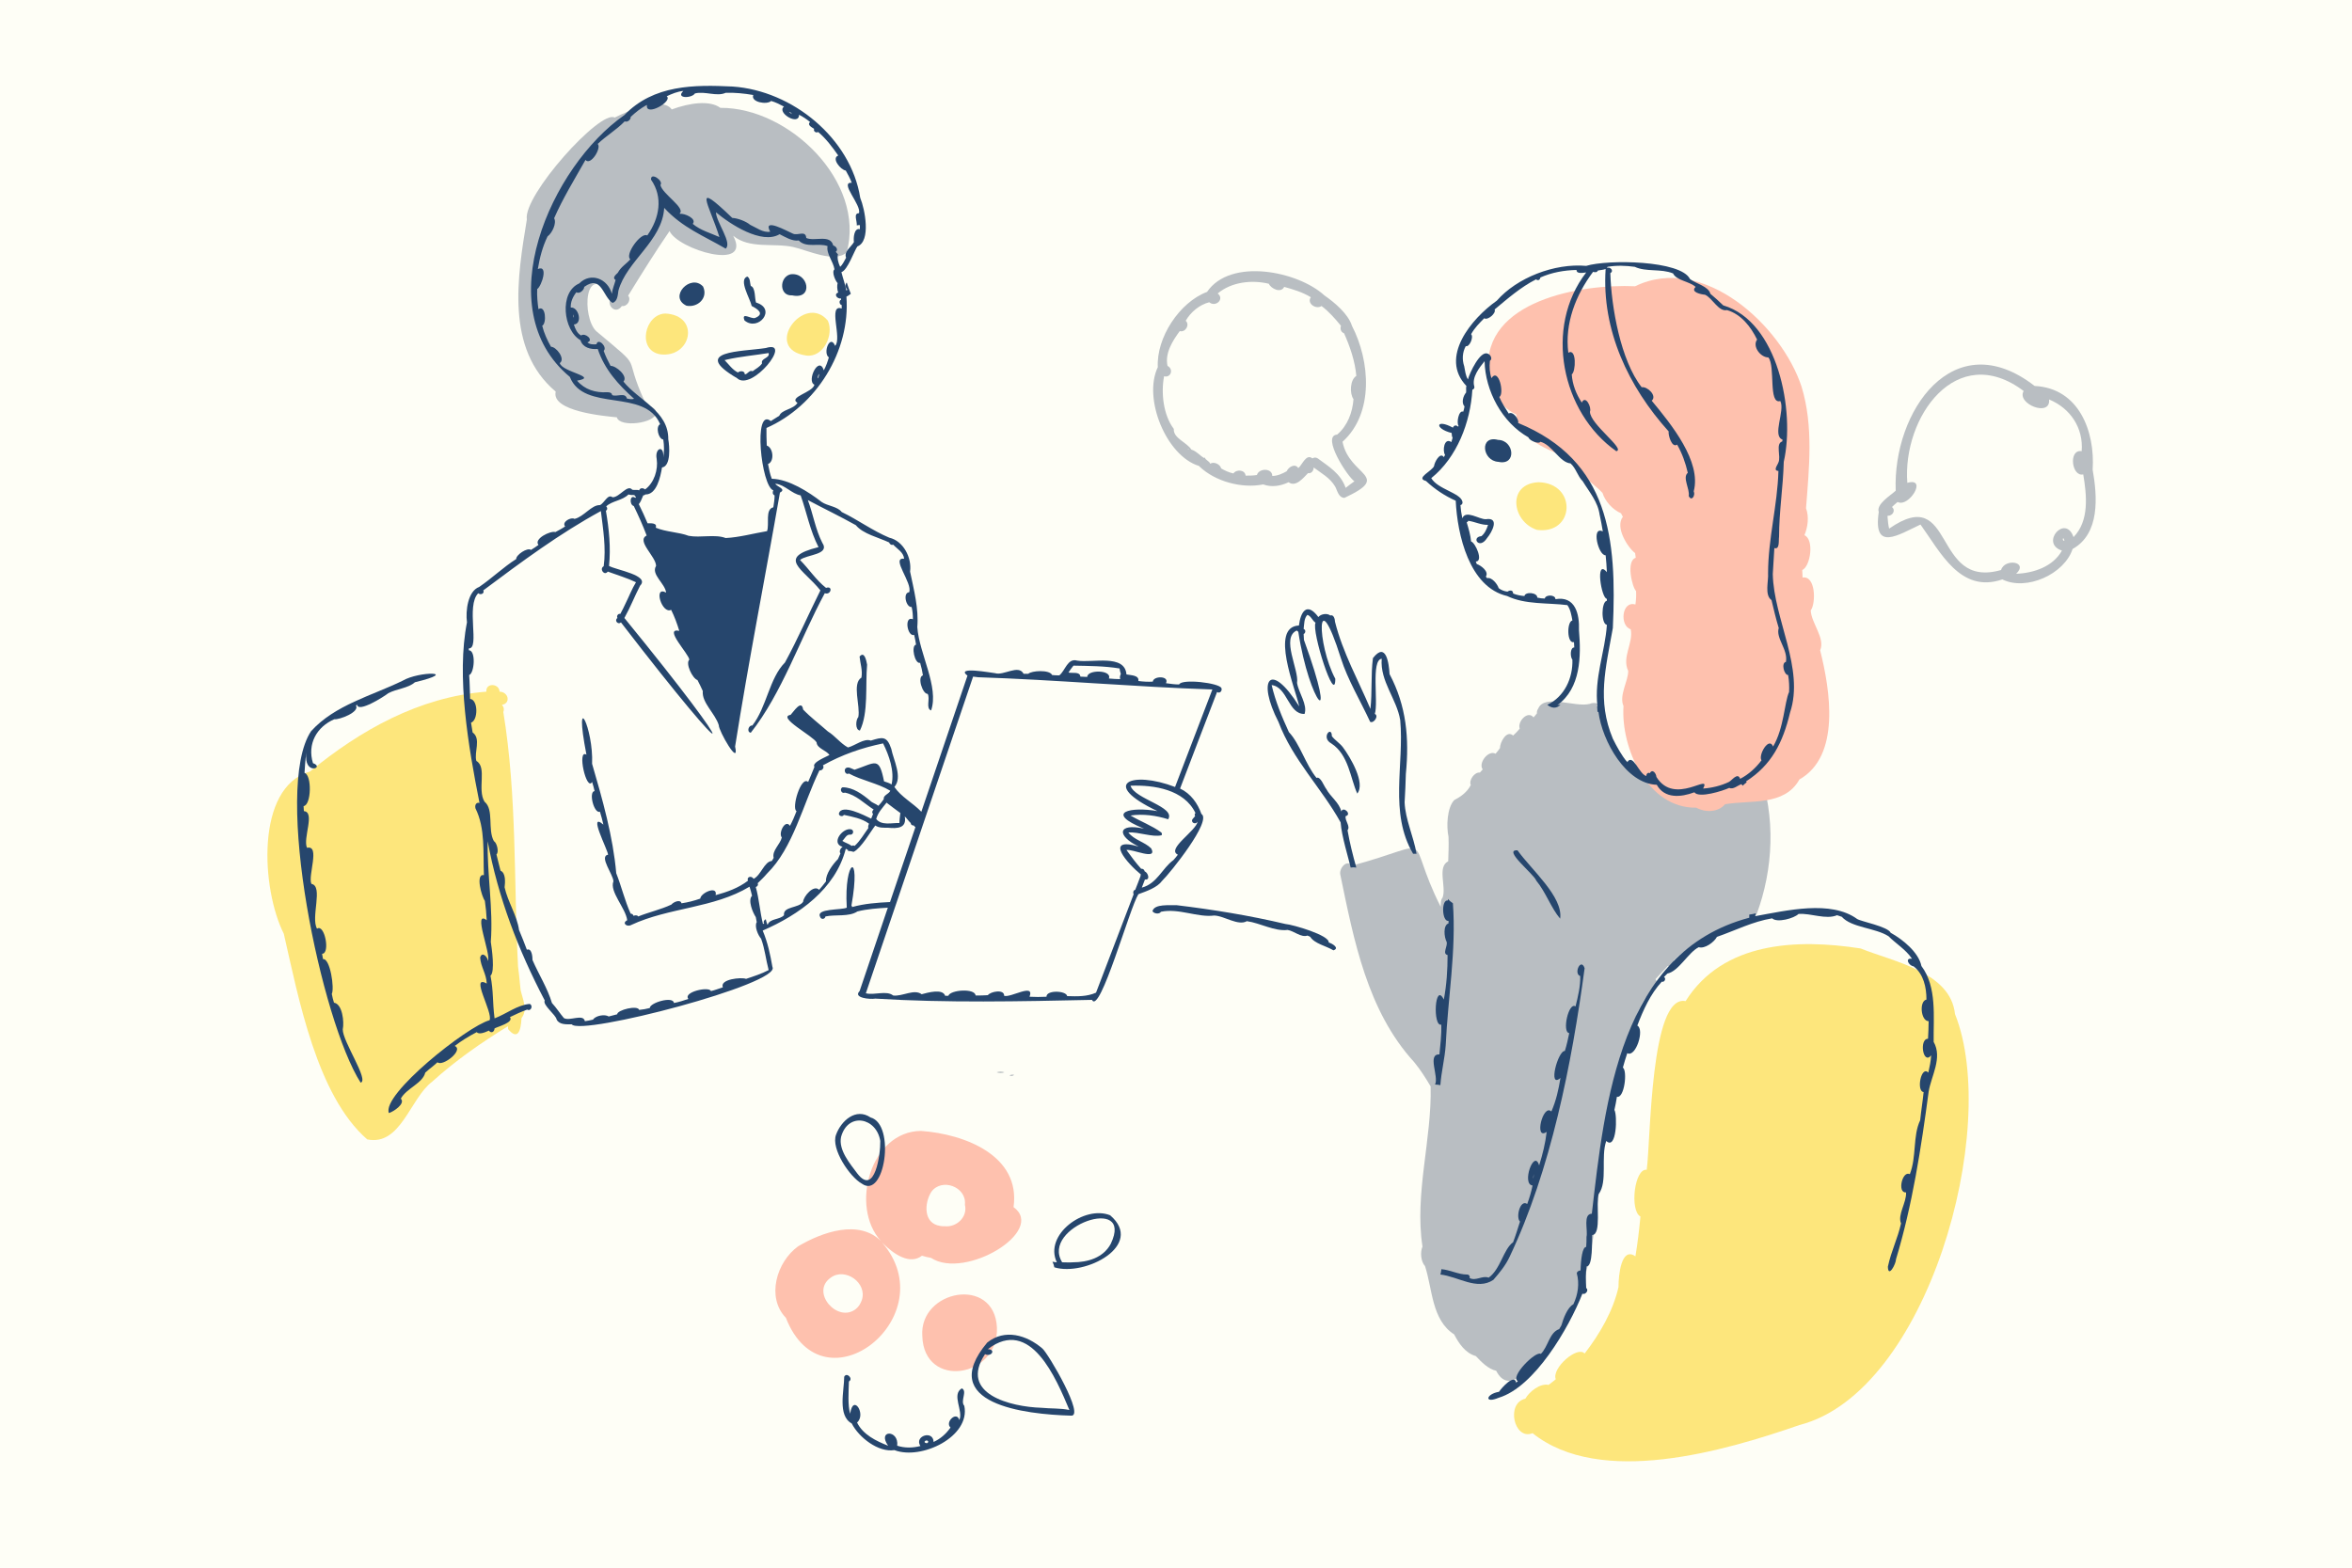 <?xml version="1.0" encoding="utf-8"?>
<!-- Generator: Adobe Illustrator 27.8.1, SVG Export Plug-In . SVG Version: 6.00 Build 0)  -->
<!DOCTYPE svg PUBLIC "-//W3C//DTD SVG 1.1//EN" "http://www.w3.org/Graphics/SVG/1.1/DTD/svg11.dtd">
<svg version="1.1" id="レイヤー_1" xmlns:x="http://ns.adobe.com/Extensibility/1.0/" xmlns:i="http://ns.adobe.com/AdobeIllustrator/10.0/" xmlns:graph="http://ns.adobe.com/Graphs/1.0/"
	 xmlns="http://www.w3.org/2000/svg" xmlns:xlink="http://www.w3.org/1999/xlink" x="0px" y="0px" viewBox="0 0 750 500"
	 style="enable-background:new 0 0 750 500;" xml:space="preserve">
<style type="text/css">
	.st0{fill:#FEFEF6;}
	.st1{fill:#B8BDC0;}
	.st2{fill:#FDE67C;}
	.st3{fill:#B9BEC2;}
	.st4{fill:#FEC1AE;}
	.st5{fill:#26466D;}
</style>
<rect x="-32.9" y="-21.2" class="st0" width="816.9" height="544"/>
<path class="st1" d="M321.9,343c0.5-0.3,1-0.3,1.5-0.2C323,343.2,322.5,343.3,321.9,343z"/>
<path class="st1" d="M317.8,342c0.8-0.3,1.7-0.3,2.5,0C319.5,342.3,318.6,342.3,317.8,342z"/>
<g>
	<g>
		<path class="st2" d="M490.1,169c12.1,1.6,12.9-14.9,0.5-15.2C480.4,154.3,482.1,166.4,490.1,169z"/>
		<path class="st2" d="M257.1,113.4c5.4,0.7,8.9-6.5,6.9-11.1C256.5,93.2,242.9,111.3,257.1,113.4z"/>
		<path class="st2" d="M212.2,100c-6.6,0.1-9.2,11.7-1.7,13C220.5,114.3,223.4,100.6,212.2,100z"/>
		<path class="st2" d="M166,315.7c-0.3-3.5-0.7-6.6-0.8-7.4c-1.4-26.6-0.3-54.4-4.7-81.2c0.3-0.7,0.2-1.6-0.4-2.2c0,0,0-0.1,0-0.1
			c2.8-0.5,2.1-4.1-0.8-4.2c-0.1-2.7-4.5-2.9-4.2,0c-21.5,1.7-40.2,12.3-56.3,25.5c-17.5,5-15.4,37.7-8.3,51.7
			c4.7,20.5,10.5,51.6,26.6,65.6c10.7,2.2,13.6-13,20.7-18.4c7.4-6.7,15.7-12.5,24.2-17.7c0,0.3,0,0.6,0,0.9c3,3.6,4.1,0.9,4.3-3.5
			C168.4,322.1,166.6,318.5,166,315.7z"/>
		<path class="st2" d="M623.4,323.4c-1.4-13.4-19.7-16.7-30.1-20.9c-20.1-3.1-43.8-2.3-55.8,16.8c-11.3-2.3-11.1,44.5-12.4,53.8
			c-3.9-0.6-5.5,13-2,14.9c-0.4,4.3-0.9,8.5-1.6,12.7c-4.5-3.2-5.4,5.9-5.4,9.8c-1.7,7.6-6,15-10.8,21.2c-2.3-2.6-10.6,4.7-9.2,8.2
			c-0.7,0.6-1.5,1.2-2.3,1.8c-2.7-0.6-6.2,2.2-7.4,4.4c-6.3,1.4-3.6,13.4,2.3,11c21.6,17.3,61.2,5.7,85.1-2.6
			C614.6,444.1,638,360,623.4,323.4C623.4,323.4,623.4,323.4,623.4,323.4z"/>
		<path class="st3" d="M209.2,131.6c-0.1-2.1-2.8-1.8-3.6-3.5c-7.5-16.4,0.5-9.1-15.5-22.5c-4.6-4.5-3.9-22.8,5.2-11.3
			c-2.6,2.4,0.8,6.5,3,3.3c1.7,0.3,3.1-2,2-3.3c4.3-7,8.6-13.9,13.2-20.6c2.7,5.9,26.4,13,20.3,1.5c5.2,4.3,12.9,2.2,19.2,3.6
			c4.5,1,13.1,5.2,17,1.7c6.1-22.6-18.5-46.3-40.3-46.1c-3.3-2.5-9.8-1.6-15.5,0.5c-1.5-2.2-6.4-3.2-18.2,2.6
			c-4.5-2.7-29.3,24.9-28,32.5c-3,18.3-6.9,41.3,9.2,54.9c-1.5,6.3,15.5,7.8,19.5,8.2C197.6,136.5,209.2,135,209.2,131.6z"/>
		<path class="st3" d="M450.9,338.7c2,2.4,3.7,5.1,5.3,7.8c0.4,17-5.2,34.2-2.6,51.1c-0.8,1.8-0.5,4.8,0.8,6.2
			c2.4,7.3,2.1,17.2,9.3,21.8c1.5,2.9,3.6,6,6.9,6.9c1.8,1.9,3.9,4.1,6.5,4.7c4.2,8.2,11.1-1.5,14.4-5.6
			c22-21.5,15.5-55.7,22.7-83.2c2.3-3,2.7-9.1,3.3-13c0.5-1.7,1.1-3.3,1.7-4.9c0,0,0,0,0,0c1.9-4.5,3.2-9.2,6.2-13.2
			c1.2-1.1,4-3.1,2.5-5c1.3-1.4,2.6-2.9,3.9-4.2c1.1,0.3,2.1-0.8,1.9-1.8c7.3-7.3,18.3-9.8,26.4-14.6c5.4-14.4,6.2-31.3,0.8-46.1
			c-1-5.9-23.2,12.8-36.3,2c2.2-0.1,6.7,3.8,7.3,0.2c-2.8-4.2-10.2-2.8-14.3-5.6c-2.6-4-4.3-8.5-6-12.8c-0.3-1-0.2-2.3-1.3-2.8
			c0.6-2.3-1.8-2.8-3.4-2.1c-4.6,1.2-14.4-3.3-16.4,1.5c-0.3,0.4-0.5,1-0.4,1.5c-0.3,0.4-0.7,0.9-1.1,1.3c-1.8-2.3-5.2,1.3-4.4,3.6
			c-0.7,0.8-1.3,1.5-2.1,2.2c-2.1-1.9-4.2,2.2-4.2,4c-0.4,0.6-0.8,1.1-1.4,1.8c-2.3-1.3-5.6,3-4.1,5c-0.3,0.3-0.6,0.7-0.9,1
			c-1.7-0.2-3.6,2.4-2.9,4c-1.2,2.3-3.2,3.7-5.3,4.8c-2.3,2.5-2.5,8.4-1.8,11.7c0.1,2.6,0,5.2-0.1,7.8c-3.6,1.8-0.5,8.2-1.8,11.6
			c-0.7,0.8-0.5,2-0.6,2.9c-12-23.8-0.2-20.7-28.3-13.1c-1.7-2.2-4.2,1-3.7,2.9C431.7,299.8,436,322.4,450.9,338.7z"/>
		<path class="st3" d="M667.3,149.8c0.8-12.1-4.3-26-18.5-26.7c-25.9-20.1-45.3,8.2-44.3,33.4c-1.6,1.5-6.3,4.3-5.4,6.8
			c-1.9,12.8,6.2,7.3,13.3,4c6.3,8.7,12.7,22.1,26.1,17.5c7.7,3.8,19.8-1.7,22.4-9.7C669.7,170.2,668.8,158.3,667.3,149.8z
			 M657.8,172.1c0-0.1,0-0.3,0.1-0.5c0,0,0,0,0,0c0.2,0.2,0.3,0.6,0.4,0.9C658.1,172.5,657.9,172.4,657.8,172.1z M661.2,171.3
			c-2.6-7.5-10.8,2-3.7,4.3c-2.8,5.1-9,7.2-14.6,7.4c4.1-3.9-3.7-5-4.8-1.2c-22.1,6.3-14.5-27.9-35.7-13.2c-0.3-1.2-0.4-2.5-0.5-3.7
			c0,0,0-0.2,0-0.4c1.6,0.1,2.7-1.7,1.4-2.8c0.6-0.6,1.1-1,1.8-1.6c3.6,1.9,9.7-8,3.1-6.1c-1.6-20.9,15.7-45.4,37.1-29.3
			c-2.4,4.1,8.7,8.5,8.1,2.7c6.8,2.8,11,9.1,10.4,16.5c-4.3-0.7-3.2,8.3,0.5,7.4C665.4,157.9,666.3,166.1,661.2,171.3z"/>
		<path class="st3" d="M428.7,158.8c15.4-7.2,1.6-6.8-0.6-17.9c10.1-9.1,8.8-25.8,3-37c-1.2-3.8-5.5-7.4-8.8-9.7
			c-8.4-7.7-29.9-12.1-37.4-1.1c-8.8,3.3-16.2,14.6-15.7,24c-4.8,10,2.7,28.3,13.1,31.5c0.1,0,0.1,0.1,0.2,0.2
			c4.9,4.7,13.4,7.1,20.3,5.7c2.7,1,5.6,0.5,8.1-0.7c2.3,1.7,4.7-1.4,6.2-2.9c1.1,0.2,1.8-0.8,1.8-1.8c2.4,1.8,5.2,3.3,6.8,6
			C426.4,156.2,426.7,158.7,428.7,158.8z M378.9,143.4c-0.1-0.1-0.1-0.2-0.2-0.2c0.2,0,0.3,0.1,0.5,0.1
			C379.1,143.3,379,143.3,378.9,143.4z M420.2,146.2c-0.6-0.4-1.2-0.3-1.7,0c-2-1.6-3.2,2-4.5,3.1c-1-1.6-3.1-0.4-3.7,1
			c-1.4,0.8-3,1.5-4.6,1.5c0-2.6-4.3-2.5-4.9-0.3c-1.2,0.2-2.4,0.2-3.6,0.2c-0.2-1.9-2.9-2.1-3.9-0.7c-1.4-0.3-2.7-0.9-3.9-1.6
			c-0.3-1.3-2.3-2.3-3.5-1.5c-0.3-0.9-1.5-1.1-1.7-2c-0.1,0.1-0.2,0.1-0.2,0.2c-1.4-0.8-2.6-2.3-4.1-2.7c-1.5-2.4-5.8-3.6-5.6-6.6
			c-3.4-4.5-4.1-11.6-3.1-16.8c2.2,0.6,3.1-2.3,1.1-3.3c-0.9-4,1.6-8,3.9-11.1c1.8,0.5,3.3-2,1.9-3.3c1.6-2.8,4.4-5.1,7.5-5.9
			c2,1.7,5-1,2.7-2.8c4.4-3.7,10.9-4.4,16.3-3.1c0.7,1.6,3.9,3.1,4.9,1c2.9,0.8,5.9,1.7,8.5,3.3c-1.4,2,1.7,4,3.4,2.8
			c2.3,1.7,4.3,4,6.2,6.3c-0.3,0.9-0.1,2,1,2.4c1.9,4.3,3.5,8.9,3.9,13.6c-2,1.2-2.2,5.6-0.9,7.4c-0.3,4.2-1.9,8.5-5.2,11.3
			c-5.2,0.4,3.4,13.6,5.5,14.9c-1,0.7-1.9,1.4-2.8,2.1C427.5,151,423.7,148.8,420.2,146.2z"/>
		<path class="st4" d="M475.7,125c0.3,0.8,0.9,1.2,1.5,1.3c1.3,2.6,3.6,4.6,6.3,5.9c0,0,0,0,0,0c0.9,9.5,12.6,11.3,19.1,15.6
			c1.3,4.1,5.6,6.4,8.4,9.4c0.8,2.7,3.3,5.4,5.9,6.5c0.2,0.4,0.4,0.8,0.6,1.1c0,0,0,0,0,0c0,0,0,0,0,0c-2.6,3.4,1.6,9.9,3.9,11.6
			c0.1,0.5,0.1,1,0.2,1.5c-3.2,1-1.1,9.5,0.1,10.6c0.1,1.4,0,2.9-0.2,4.3c-4.4-1.3-5.1,6.8-1.5,7.9c0.9,4.5-2.9,8.8-0.8,13.3
			c0,3.3-3,7.8-1.5,11.2c-0.9,13.4,7.7,32.7,23.2,32.4c2.9,1.6,7,1.5,9.2-1.1c0,0,0,0,0,0c0,0,0,0,0,0c0,0,0,0,0,0v0
			c8.1-1.4,18.9,0.7,23.7-7.9c13.2-7.5,9.8-28.5,6.6-41.2c0,0,0,0,0,0c1.7-3.8-2.8-8.6-3-12.7c1.7-2.3,1.6-11.2-2.6-10.5
			c0-0.8-0.1-1.6-0.1-2.4c2.6-1.1,3.9-9.7,0.7-11.1c0,0,0,0,0,0c0,0,0,0,0,0c1.1-2.7,1.5-5.9,0.5-8.6c1-12.9,2.4-26.2-1.4-38.7
			c0,0,0,0,0,0c-6.3-19.4-31.3-42.7-53.1-32.1c-17.3-0.8-48.6,4.6-46.8,27C474.6,120.5,475,122.8,475.7,125z"/>
		<path class="st4" d="M250.6,420.3c12,30.7,51.1-0.6,30.6-24.1c0.1,0.1,0.3,0.3,0.4,0.4c0,0,0,0,0,0c3.4,3.4,8.5,6.9,12.4,3.9
			c0,0,0,0,0,0c0,0,0,0,0,0c0.9,0.3,1.9,0.5,2.9,0.7c0,0,0,0,0,0c10.9,7.1,36.8-8.6,26.3-16.2c0,0,0,0,0,0l0,0
			c2.3-16.4-15.5-23.3-29.5-24.3c-16.1,0.1-22.8,24.1-12.8,35.1c0,0,0,0,0,0c0.1,0.1,0.2,0.2,0.2,0.2c-7.1-7.3-19-3-26.6,1.5
			C247.6,402.5,244.3,413.8,250.6,420.3C250.6,420.2,250.6,420.2,250.6,420.3z M299.8,391c-5.4-0.8-5.1-7.3-2.8-10.9
			c3.3-4.5,11.2-1.6,10.7,4c0,0.1,0,0.1,0,0.2c0,0,0,0,0,0c0.9,3.9-2.7,7.2-6.5,6.8c-0.1,0-0.2,0-0.2,0h0c0,0,0,0,0,0c0,0,0,0,0,0
			c0,0,0,0,0,0C300.6,391.1,300.2,391.1,299.8,391z M274.8,414.7c-0.4,1.1-1,2.1-1.9,2.8h0c-5.8,4.6-14.6-5.4-8-10h0
			C269.5,404.1,276.7,409.2,274.8,414.7z"/>
		<path class="st4" d="M317.9,423.4c-0.8-16.6-24.8-12-23.8,2.7C294.6,443.2,318.5,439.5,317.9,423.4z"/>
	</g>
	<g>
		<path class="st5" d="M218.9,97.5c3.5,0.7,7-2.4,5.3-6.1C220.3,87.1,213,94.7,218.9,97.5z"/>
		<path class="st5" d="M252.6,94.2c7,1.5,5.2-7.6-0.6-6.7C248.4,88.5,248.5,94.5,252.6,94.2z"/>
		<path class="st5" d="M240.8,101.4c-1.2,0.5-4.5-2.1-3.4,0.8c4.4,3.7,10.4-3.7,3.7-5.7c-0.5-1.1-0.1-4.8-1.7-5.3
			c-0.3-1-0.1-2.4-1.1-3c-2.9,1,0.9,7,1.4,9.4C241.5,98.5,244,100.1,240.8,101.4z"/>
		<path class="st5" d="M235,120.6c4.7,4.5,18.1-12.4,9.2-9.6C236.5,112.2,220,111.8,235,120.6z M231.7,114.7c4.4-1,9.1-1.4,13.4-2.1
			c0.5,1.7-2.6,1.6-2.1,3.3c-0.8,1.2-2,1.7-3,2.5c-1.1-0.5-1.6,1-2.5,1c0-1.2-1.5-1.2-2.2-0.6c-1.8-0.9-2.9-2.6-4.3-4
			C231.1,114.9,231.4,114.8,231.7,114.7z"/>
		<path class="st5" d="M276.5,212c-0.2-1.1-0.8-4.5-2.4-2.6c0.2,2.2,1,4.3,0.6,6.7c-3.1,1.9-0.3,9-1,12.6c-0.8,0.8-1.1,4.1,0.5,4.3
			C277,227.4,275.9,218.5,276.5,212z"/>
		<path class="st5" d="M123.8,221.1c2.6-1.4,6.4-1.6,8.5-3.5c14.6-3.5,1.4-3.6-3.9-0.5c-9.8,4.8-21.6,7.7-29.2,16.1
			c-12.3,18.4,3.4,92.8,15.8,112.1c2.8-0.7-5.8-13.2-5.7-17c0.5-2.3-0.1-8.1-2.8-8.5c-0.3-0.9-0.5-1.8-0.7-2.8
			c0.9-1.7-0.5-11.4-2.8-11.1c-0.1-0.5-0.2-1.1-0.3-1.7c2.7,0,0.8-9.7-1.6-8c-2.1-3.5,2.1-13.6-1.8-14.3c-1.2-2.5,2.9-12.5-1.4-11.5
			c-1.4-3,2.7-11.4-1-11.7c0-0.5-0.1-1.1-0.1-1.6c2.5-0.3,2.7-9.9,0.3-10.6c0.1-1.3,0.2-4,0.6-6.5c-1,7.6,6.1,4.8,2.1,3.4
			c-1.9-6.1,1.2-11.6,6.8-14c1.6,0.2,8.2-2.3,6.9-4.4c0.1-0.1,0.2-0.1,0.4-0.2C114.2,227.4,122.6,222.1,123.8,221.1z"/>
		<path class="st5" d="M464.2,159.7c0.5,10.8,4.3,27.6,16.4,30.4c5.8,2.8,12.9,2.1,19.2,2.9c1,1.4,1.3,3.2,1.6,4.9
			c-1.8,0.3-1.8,7.5,0.5,6.9c0,0.5,0.1,1.1,0.1,1.7c-1.4,0-1.3,3.1-0.6,3.9c0.2,5.8-2.5,11.8-8,14.4c1.4,1.1,2.8,1.3,4.2,0
			c-0.3,0-0.7,0-1,0.1c7.5-5.4,7.6-15.6,6.9-23.9c0.2-5.2-1.2-11-7.5-9.9c0-1.5-3.2-1.5-3.4-0.2c-0.8,0-1.6-0.1-2.4-0.3
			c0.1-1.6-3.8-2-4.1-0.5c-1.2-0.1-2.4-0.3-3.6-0.8c0-1.2-1.1-1.1-1.8-0.6c-1-0.1-2-0.5-2.8-1.1c-0.4-1.3-2.2-3.6-3.7-3.2
			c-0.1-0.2-0.3-0.3-0.4-0.5c1.1-1.6-1.6-3.6-2.9-4c-0.1-0.3-0.2-0.5-0.3-0.8c2.5,0-0.1-6-1.5-6.4c-0.2-2.1-0.8-4.1-1.4-6.1
			c0.2-0.1,0.4-0.2,0.5-0.5c2.1,0.3,4.2,1.4,6.3,1.3c-0.4,1.3-1,2.7-2.1,3.6c-3.4,0.3-0.7,4.5,1.8,0.6c1.6-1.9,4.1-6.7-0.4-6
			c-2.1,0.1-6.4-3.1-7.5-0.3c0,0,0,0,0,0c-0.3-1.4-0.5-2.8-0.6-4.2c0.6-0.1,0.8-0.8,0.6-1.2c-0.7-2.7-7.9-3.9-9.9-7.4
			c8.2-6.6,12.5-17.8,13.1-28.2c0.4-0.1,0.8-0.5,0.6-1.1c-0.8-2.9,1.6-5.9,3.3-8c0.2,9.5,5.6,19.6,14,24.3c0.1,0.9,3.2,2.3,3.8,1.4
			c3.8,1,6.1,6.6,9.6,6.9c1.8,1.6,2.2,4,3.9,5.7c2,3.3,4.9,6.6,5.4,10.8c0,0,0-0.1,0-0.1c0.4,1.8,0.7,3.5,1,5.3
			c-3.8-1.9-1.4,7.8,0.9,7.6c0.2,1.8,0.3,3.5,0.4,5.4c-3.8-4.6-1.8,8.4,0,8.5c0,0.2,0,0.4,0,0.6c-1.8,0.3-1.9,7.4,0,7.7
			c-0.6,8.7-4.1,17-3,26c0,0-0.1,0-0.1,0c0,0.6,0.1,1.2,0.1,1.8c0.1,0,0.2-0.1,0.3-0.1c1.2,9.5,8.9,23,18.6,23.3
			c2.5,4.5,7.7,4,12,2.4c1.4,2,9.2-0.5,11.1-1.4c1.3,0.6,2.7-0.8,3.9-1.2c0.1,0.2,0.3,0.3,0.4,0.5c0.4-0.4,0.9-0.8,1.3-1.1
			c-0.1-0.1-0.2-0.2-0.2-0.3c8.1-5.2,11.7-12.3,14-21.9c4.7-14.1-5.2-29.8-5.5-44.2c0,0,0,0,0,0c0.2-2.7,0.3-5.5,0.5-8.3
			c1.8,0.6,1.3-2.5,1.5-3.6c0-8,1.3-15.9,1.5-23.9c3.7-16.3-1.9-44.8-19.3-49.9c-1.3-1.3-2.7-2.5-4.1-3.7c-0.6-2.4-4.6-3.2-6.5-4.7
			c-2.9-6-26.2-6.3-33.1-4.2c-10.2-0.9-22.1,3.8-28.5,11.1c-8.1,5.7-18.4,18.1-9.7,27.2c-0.2,0.6,0,1.4-0.1,2.1
			c-0.9,1-1.6,3.3-0.5,4.4c-0.1,0.6-0.2,1.1-0.4,1.7c-1.5-0.6-2.2,3.7-1.5,4.5c0,0.1-0.1,0.2-0.1,0.3c-0.8-0.7-1.4-0.4-1.7,0.3
			c-5.5-3-6,0.3-0.4,1.7c0,0.6,0.1,1.2,0.3,1.5c-0.1,0.5-0.3,1-0.4,1.4c-2.3-1.6-2.9,2.8-2,4.1c-0.1,0.2-0.3,0.5-0.4,0.7
			c-1.2-1.8-3,1.7-3.1,2.8c-0.5,1.6-6.1,3.9-2.6,4.8C457.6,156.1,460.8,158.2,464.2,159.7z M466.9,116.8c-0.7-2.1-0.6-4.4,0.5-6.4
			c1.2,0.4,2.6-3,1.7-3.8c1.1-2,2.6-3.5,4.2-5.1c1,0.8,3.9-1.6,3.3-2.8c4.2-3.5,8.3-7.1,13.2-9.6c0.5,0.4,1.2,0.4,1.4-0.6
			c3.6-1.6,7.5-2.3,11.5-2.4c0,1.2,1.6,1,3.1,0.8c-13.5,17.5-7.9,44.7,9.6,57c3.1-0.6-8.4-8.6-8.4-12.6c0.6-1.3-1.4-5.5-2.6-2.9
			c-1.8-2.7-3-5.8-3.2-9c1.3-0.8,1.6-8.5-1.1-6.9c-1.2-9.3,2.4-18.5,7.9-25.8c0.6,0.2,1.3,0.2,1.5-0.4c0.8-0.2,1.7-0.2,2.5-0.5
			c-1.3,19.5,7.3,37.6,20.1,51.8c-0.2,1.1,1,5.4,2.7,4.2c1.6,2.8,2.7,5.9,3.4,9c-1.8,1.5,0.7,5.1,0.3,7.4c0.9,1.9,2.2-0.2,1.6-1.5
			c2.5-9.5-7.1-21.3-13.4-28.9c1.8-1.6-1.4-4.6-3.2-4.3c-6.7-8.5-9.7-25.6-10-36.4c1.3-0.7-0.1-2.2-1.1-1.6c0.1-0.1,0.2-0.3,0.2-0.4
			c2.9-0.5,5.8-0.4,8.7,0c3.6,1.7,8.3,0.5,12.2,2.1c1.1,2.3,5.2,2.5,7.2,4.3c-1.8,1.7,1.8,2.4,3,2.5c2.4,1.1,4.3,5.5,7,4.9
			c4.5,1.3,7.6,5.3,9.6,9.4c-1.6,2.2,1.1,5.7,3.6,5.7c2.3,2.8-0.1,15.1,3.8,13.9c1.6,3-2.7,11.1,0.7,12.3c0,0.2,0,0.4-0.1,0.6
			c-2.2,0.7-0.3,4.8-1.2,6.7c-0.3,0.9-1.8,2.6,0,2.7c-0.3,11-3.3,21.6-3.3,32.7c0,0,0-0.1,0-0.1c0.2,2.5-1.2,7,1.1,8.6
			c0.7,3,1.4,5.9,2.3,8.9c-1,3.3,3,6.8,2.3,10.8c-1.6,0.3-0.6,4.2,0.7,4.2c0.3,1.8,0.4,3.6,0.3,5.4c-1.5,3.3-1.6,11.5-5.1,17.4
			c-1.3-3.3-4.8,2.7-3.7,4.4c-1.8,2.4-4.1,4.5-6.8,5.9c-0.8-2.2-2.6,0.5-3.6,1c-2.5,1.2-5.4,1.9-8.2,2.1c2.8-5.3-9.1,5.7-14.9-3.7
			c-0.1-1.2-1.3-2.7-2.1-1.2c-0.6-0.4-1.2,0.3-1.1,0.9c-2.3-0.5-4.3-7.4-6.1-4.4c-1.9-2.3-3.3-4.9-4.6-7.5
			c-5.1-12.2-2.3-22.3,0-35.3c1.3-28.3-1-53.4-30.2-65.4c0.4-1.1-1.7-3.9-3-3c-1.1-1.7-2.2-3.4-3-5.3c1.7-0.9-0.2-9.5-2.5-6
			c-0.6-1.7-0.7-3.6-0.5-5.5c1-0.7,0.1-2.1-0.7-2.3c-2.4-1.1-5.8,6.2-6.3,8.2C467.3,119.8,467.2,118.2,466.9,116.8z"/>
		<path class="st5" d="M477.7,140.3c-6-1.6-5.1,6.7,0.1,7C483.7,148.6,482.9,140.4,477.7,140.3z"/>
		<path class="st5" d="M461,333.4c0.7-15.1,3.4-30.2,2.3-45.3c-0.6-0.4-1.2-0.9-1.6-1.4c0,0.2,0,0.3,0,0.5c-2.2-0.4-1.9,6.9,0.2,6.5
			c0,0.3,0,0.5,0,0.8c-1.8,0.6-1.4,4.4-0.6,5.9c0.4,1.4-1.5,3.8,0.3,4.2c0,4.7-0.3,9.5-1.2,14.2c-2.9-5.9-3.6,8.8-0.8,8
			c0.1,3.2-0.3,6.3-0.6,9.5c-4-0.2-0.1,7.1-1.4,9.6c0.6,0,1.2,0.1,1.7,0.2C459.6,341.8,460.7,337.7,461,333.4z"/>
		<path class="st5" d="M476.2,408.2c2-2.3,3.9-4.6,5.2-7.4c13.1-27.6,19.8-61.4,23.9-92c-1.2-3.5-3.6,1.8-1.4,2.5
			c0.1,3.2-0.7,6.5-1.5,9.7c-2.2-1.6-4.4,8.3-2,8.5c-0.4,1.9-0.8,3.8-1.4,5.7c-2.2-0.2-5.5,12.2-1.4,8.6c-0.6,3.7-1.4,7.3-2.9,10.7
			c-2.7-2.6-5.6,9.4-1.5,6.5c-0.4,3.6-1.3,7.2-2.4,10.7c-1.6-5.5-5.7,6.1-2.1,6.4c-0.4,2-1,4-1.7,5.9c-2.3-1.6-3.7,4.4-2.3,5.6
			c-0.7,2.2-1.4,4.5-2.2,6.6c-3.1,2.2-4,8.6-7.8,11.3c-2-0.8-4.1,1.2-6.1,0.1c0.3-0.5-0.3-1.2-0.8-1.1c-2.8,0-5.4-1.5-8.2-1.7
			c0,0,0,0,0,0.1c0,0,0,0,0,0c0,0,0,0.1,0,0.1v0c0,0,0,0,0,0c0,0,0-0.1,0-0.1c0,0,0,0.1,0,0.1c-0.1,0.5-0.1,1-0.3,1.5
			C464.9,407.1,471,411.7,476.2,408.2z M489.1,374.4c-0.1,0.5,0,1.1-0.2,1.5C488.9,375.4,489,374.9,489.1,374.4z M459.5,404.9
			C459.5,404.9,459.5,404.9,459.5,404.9C459.5,404.9,459.5,404.9,459.5,404.9C459.5,404.9,459.5,404.9,459.5,404.9
			C459.5,404.9,459.5,404.9,459.5,404.9z"/>
		<path class="st5" d="M483.9,271.2c-4.9-0.3,5.3,7.6,6,9.7c3,3.6,4.7,8.7,7.6,12.1C498.5,286,488.3,277.4,483.9,271.2z"/>
		<path class="st5" d="M616.6,332.3c-0.1-8,1.1-17.5-3.9-24.2c-0.9-4.4-6-8.5-9.8-10.6c-0.9-2-9.5-3.6-10.7-4.4
			c-8.4-6.1-22.5-2.7-32.5-0.9c0.1-0.3,0.1-0.6,0.2-0.9c-0.7,0.2-1.4,0.3-2.1,0.4c0,0.3,0,0.7,0,1c-41.1,10.9-46.1,58.7-50.2,94.4
			c-2.9,0.1-1.2,5.3-1.7,7.4c0,1,0,2.1-0.1,3.2c-1.2,0-1.7,3.8-1.8,7.5c-0.5,0-1.1,0.3-1.2,0.9c0.9,3.2,0.4,6.8-1.1,9.9
			c-1.9,1-3.2,4.6-3.8,6.7c-0.2,0.4-0.5,0.8-0.7,1.2c-3.2,1.1-3.5,5.7-5.9,7.9c-1.6-1-9.9,7.3-7.3,8.7c-0.2,0.2-0.4,0.3-0.5,0.5
			c-0.6-3-4.8,1.8-5.5,2.9c-4.2,0.7-4.8,3.9-0.1,1.9c11.4-3.4,22.3-22.1,26.7-33.2c0.9,0.5,2.2-1.1,1.2-1.8
			c-0.1-2.3-0.2-4.6,0.1-6.9c2.1,0.2,1.7-8.4,1.8-10c3.1-0.1,1.1-10.2,2.1-13.1c2.9-3.9,0.6-11.8,2.4-16.9c3.3,3.1,3.6-8.2,2.6-9.9
			c0.3-1.4,0.6-2.8,0.8-4.2c2.4,0.6,3.4-8.3,1.9-9.3c0.4-1.5,0.9-3.1,1.4-4.6c2.7,1.5,5.6-7.6,3.2-8.8c1.9-5,4.2-10.1,7.8-14
			c0.9,0.3,1.5-1.1,0.7-1.5c0.4-0.4,0.7-0.7,1.1-1.1c3.6-0.7,6.7-6.8,10-8.4c1.9,0.6,4.9-1.6,5.8-3.3c5.8-2,11.4-4.9,17.6-5.9
			c1.6,1.5,7,0,8.4-1.4c4-0.3,8.7,1.9,12.3,0.4c0.5,0.2,1,0.3,1.5,0.5c3.1,3.5,10.7,3.5,14.9,6.2c2.4,2.4,5.6,4.3,7.5,7.2
			c-2.4-0.4-1.1,2.2,0.5,2.4c3.2,2.5,4.1,6.7,4.1,10.6c-2.4,0.5-1.8,6.9,0.7,6.9c0,1.8-0.1,3.7-0.2,5.6c-2.9,0-1.6,8.5,1,5.3
			c-0.1,1.9-0.5,3.7-0.9,5.5c-2.3-2.4-3.9,6-1.5,6.2c-0.3,3-0.8,6-1.1,9c-2.4,5-1.1,11.6-3.3,17.2c-2.4-1.3-4.1,6.1-1.2,5.8
			c0.2,3.2-2.8,7.2-1.6,9.9c-1.1,4.9-3.1,8.7-4.2,13.8c0.1,3.8,2.6-0.9,2.6-2.4c5.2-17.2,8-35.4,10.4-53.4
			C615.8,343.2,619.5,337.4,616.6,332.3z"/>
		<path class="st5" d="M447.9,255.9c0.2-3,0.3-6.1,0.4-9.2c0,0,0,0.1,0,0.1c1.1-11.3,0.2-21.6-5.2-31.8c-0.2-3.4-1.1-10.5-5.3-5.1
			c-0.7,5.3-0.2,10.8-0.8,16.2c-3.9-9.2-8.8-17.9-11.3-27.8c0-0.8-0.4-2.4-1.5-2c-1-0.8-3-0.5-3.8,0.5c-3.8-5.1-5.7-1.4-6.2,2.7
			c-9.4,0.4-1.1,20.2,0.1,25.8c-9.3-14.8-13.6-8.6-6.6,5c4.5,12,13.7,21,19.8,32c0.3,4.4,2.6,11.7,3.2,14.4c0.6-0.1,1.2-0.1,1.8,0
			c-1.1-3.9-2.1-7.9-2.8-11.9c1-1.3-0.9-3-0.6-4.5c2.1-0.5-0.7-3.3-1.4-1.5c-0.6-2.8-3.5-4.7-4.8-7.2c-0.7-0.8-1.8-4.1-3.1-3.5
			c-3.5-4.3-5.3-10.9-8.8-14.6c-2.2-4.8-4.3-9.8-5.5-15c5.1,0.6,5.3,9.4,10.5,9.2c1-3-1.9-6.7-2.4-9.9c0.7-4.1-5.2-14.4-0.1-16.7
			c0.2,0.2,0.4,0.3,0.5,0.4c3.5,23,13.1,33.7,1.8,2.6c0-0.6-0.1-1.3-0.1-1.9c0.6-0.2,0.8-1.3,0-1.6c0.2-1.5,0.1-3.4,1.2-4.5
			c1.2,0.4,1.6,1.9,2.6,2.5c-1.4,2.5,6.3,26.7,6.3,17.9c-5.9-11-6.2-31.8,1.8-6.5c2.1,6.7,6.3,13.7,9.3,20.2
			c1.1,0.7,2.9-1.9,1.5-2.5c1.2-3.7-1.3-17.2,2.2-17.6c-0.6,7.2,4.8,12.8,5.9,19.6c1.3,14.2-3.6,29.5,4.1,42.6c0.4,0,0.8,0,1.1,0
			C450.8,266.9,448.1,261.3,447.9,255.9z"/>
		<path class="st5" d="M428.2,238.3c-1-1.3-2.5-2.2-3.5-3.5c0-3.5-3.6,0.4-0.2,2.3c5.6,3.6,6.1,11.2,8.3,16
			C435.5,249.8,430.6,241.5,428.2,238.3z"/>
		<path class="st5" d="M423.7,300.6c0.3-2.3-11.4-5.7-13.8-5.9c-11.4-2.7-23.1-4.6-34.7-6c-2.2,0.1-7.1-0.5-7.7,1.9
			c0.4,0.8,2.2,1.1,2.7,0.2c5.7-1.2,11.7,1.9,17,1.2c3.2,0.1,7.6,3.4,10.4,1.8c4.3,0.6,8.8,3.3,13,2.8c2,0.3,4.3,2.5,6.3,1.8
			c0.3,0.1,0.6,0.2,0.9,0.4c1.4,2.2,5.1,2.9,7.4,4.3C427.3,302.4,424.8,300.9,423.7,300.6z"/>
		<path class="st5" d="M332.4,430.1c-5-4.3-12-6.4-17.6-1.9c-16.4,19.6,12.1,22.9,26.6,23.3C346.3,452.2,334.2,431.6,332.4,430.1z
			 M332.1,449c-9.8-0.3-26.4-4.4-18-17.1c2,1,3.6-1.5,0.9-1.6c13.6-10.4,21.8,9.4,26,19.4C338.1,449.1,335.1,449.3,332.1,449z"/>
		<path class="st5" d="M307.5,448.4c-1.4-1.6,1.1-4.7-0.8-5.6c-3.4,2,0.6,7.3-0.8,10.1c-0.8-3-4.7,0.7-2.8,2.4
			c-1.4,2-3.2,3.6-5.4,4.6c-0.1-3.9-6.3-1.9-4.2,1.3c-2.4,0.6-4.9,0.7-7.4-0.1c0.6-5.2-6.5-5.1-2.9,0c-3.8-1.5-8-3.5-9.9-7.4
			c3-2.6-1.3-9.4-2.2-2.8c-0.8-2.7-0.5-7-0.4-10.3c1.5-0.8-0.7-3.1-1.5-1.5c0,4.4-2.2,12.4,2.4,14.9c2.3,4.5,8.5,9.3,13.6,8.5
			C293.8,465.8,309.5,458.2,307.5,448.4z M295.6,460.3c-0.3,0-1-0.2-0.7-0.6C295.5,459,296.6,459.8,295.6,460.3z"/>
		<path class="st5" d="M274.8,377.5c7.3,5.3,10.9-18.9,2.8-21.1c-4.7-3.2-9.4,1.1-11,5.5C264.9,366.4,271,375.4,274.8,377.5z
			 M276.7,376.9C276.7,376.8,276.7,376.8,276.7,376.9C276.7,376.8,276.7,376.8,276.7,376.9L276.7,376.9z M268.2,362.6
			c2.2-8,11.3-6.2,12.5,1.3c0.1,4.1-1.7,17.7-7.3,10.4C271.1,371.2,267.3,366.8,268.2,362.6z"/>
		<path class="st5" d="M354,387.6c-8.2-3.3-21.2,6.2-17,15c-0.4,0-0.9-0.1-1.4-0.2c0.3,0.6,0.5,1.2,0.6,1.8
			C345.9,407.2,365.2,397.2,354,387.6z M354.2,396.7c-2.4,4.5-7.4,5.9-12.1,5.9l0,0c-1.1,0.1-2.3,0-3.4,0
			C331.7,391.3,361.8,380.8,354.2,396.7z"/>
		<path class="st5" d="M370.6,280.9c2.5-2.4,16-19.2,12.5-21.3c-1.2-3.4-3.4-6.5-6.8-8.1c3.9-10.3,7.9-20.6,11.8-30.8
			c0.8,0.6,1.7-0.3,1.4-1.2c-0.6-1.7-12.7-3.1-13.5-1.2c-1.4,0-2.8-0.2-4.2-0.4c1.2-2.4-4-2.4-4.2-0.5c-1.5,0.1-3.1,0-4.6-0.2
			c0.3-1.9-2.4-1.8-3.8-2.1c-0.5-6.6-10.9-3.6-15.7-4.4c-3.1-0.9-3.8,3.2-5.7,4.7c-0.8,0-1.5,0-2.3-0.1c-0.8-1.8-6.6-1.4-7.6-0.4
			c-0.5,0-1,0-1.5,0c-1.6-3.1-6.4,0.7-9.1-0.2c-1.2-0.1-12.8-2.3-8.8,0.8c-4.9,14.5-9.8,28.9-14.7,43.4c-2.7-2.8-6.4-4.7-8.6-7.9
			c2.7-3.1-0.3-8.6-1-12.2c-1.4-4.2-2.9-3.7-6.5-2.6c-2.2-0.8-5,1.6-7.3,2.2c-2.4-1.3-4.1-3.7-6.4-5.1c-2.6-2.3-5.5-4.5-7.9-7
			c-0.5-3.4-3.1,0.8-4,1.7c-4.5,0.7,7.3,6.8,8.3,8.8c0.1,1.9,3.1,2.5,4.1,4c-2.9,1.4-5.5,2.6-4.8,3.8c-0.6,1.6-1.3,3.1-2,4.8
			c-2.3-2.1-5.4,8.5-3.7,9.3c-0.6,1.6-1.3,3.2-2.1,4.7c-1.5-2.3-3.8,2.4-2.6,3.7c-0.5,2.2-3.2,4.2-2.6,6.5c-0.2,0.4-0.4,0.7-0.6,1
			c-2.4,0.2-3.4,4.5-5.8,5.7c-0.6-1.1-2.3-0.7-1.8,0.6c-3,2.3-6.6,3.6-10.3,4.6c0.7-3.2-4.8-0.7-4.9,1.1c-2,0.7-3.9,1.2-6,1.5
			c-0.3-1.4-2.6-0.4-3.2,0.4c-3.4,1.6-7.1,2.4-10.6,3.8c-0.3-0.5-1-0.4-1.5-0.2c-0.1-0.4-0.4-0.7-0.9-0.7c-1.9-4.2-2.9-8.6-4.6-12.9
			c-1-11.6-4.4-23.6-7.7-34.9c0.5-11.2-6-24.6-1.8-2.9c-3.1-2,0,11.9,1.8,8.7c0.3,1,0.6,1.9,0.8,2.9c-2,0.2-0.2,7.3,1.7,6.6
			c0.4,1.3,0.8,2.7,1.1,4.1c-5.1-4.3,1.4,8,1.5,9.6c-3,0.5,1.7,6.4,1.7,8.5c-1.3,3.3,3.9,8.5,4.4,12.4c0,0,0,0,0,0
			c-1.8,0.9-0.1,2.3,1.3,1.5c12-5.6,26.3-5.3,37.7-12.2c0.3,1,0.6,1.9,0.8,2.9c-1.4,1.4,0.2,5.3,1.2,6.8c0.1,0.5,0.2,1.1,0.3,1.6
			c-0.8,1.3,0.4,4.2,1.4,5.3c1.2,3.3,1.5,6.6,2.4,10c-2.3,1.2-4.8,2-7.2,2.8c-1.5-0.6-8.5,0.1-7.4,2.7c-1.3,0.4-2.5,0.9-3.8,1.2
			c-0.6-1.6-9,0.3-7.2,2.5c-1.5,0.5-3,1-4.6,1.3c-0.2-2.3-7.7-0.1-7.7,1.6c-1.1,0.3-2.3,0.5-3.4,0.6c-0.4-1.6-7,0-7,1.4
			c-0.9,0.2-1.8,0.5-2.7,0.7c-1.2-0.8-4.2-0.3-5,1c-0.9,0.2-1.7,0.4-2.6,0.5c-0.5-2.5-4.9,0.1-6.7-1c-1.2-1.4-2.4-3.3-3.8-4.8
			c-1.4-4.7-4.2-9.1-6.2-13.7c0-1-0.2-3.9-1.8-3.3c-0.8-2.1-1.6-4.2-2.5-6.3c-0.6-4.5-3.6-9-4.6-13.6c0.2-1.6,0.4-4.6-1.3-5.3
			c-0.4-1.7-0.9-3.4-1.3-5.2c0.9-0.7,0.1-3.8-0.8-4.2c-2.1-3.7,0.1-10.1-3-12.6c-2.4-3.9,0.9-11-2.6-13c-0.8-2.8,1.6-7.1-1.2-9.1
			c-0.2-1-0.3-2.1-0.5-3.1c2.3-0.8,2.3-7.3-0.3-7.6c-0.1-2.5-0.1-5-0.3-7.6c1.7-0.6,2.2-7.9-0.1-7.9c0-0.2,0-0.4,0-0.6
			c3.6,0.1-1-13.6,3-17.6c0.7,0.7,2.1,0.1,1.6-0.9c12.3-9.2,24.3-18.1,37.5-25.3c0.7,5.8,1.7,11.7,0.9,17.6
			c-1.5,0.8,0.2,3.2,1.3,1.7c3,1.1,6.3,2.1,9,3.4c-1.3,2.1-2.2,4.5-3.3,6.7c-0.5,1.1-1.1,2.3-1.7,3.4c-0.7-0.2-1.3,0.7-0.9,1.3
			c-1.1,0.7,0.1,2.3,1.1,1.4c38.1,49.5,39.4,45.5,1.1-1.4c2.1-3.8,3.1-6.6,5-10.3c3.3-3.3-7.6-5-9.9-6.3c0.6-5.9,0-11.8-1-17.6
			c0.6-0.4,0.5-1,0.1-1.4c1.9-1.8,5.1-1.8,7.1-3.8c0.6,0.2,1.2,0.2,1.9,0.2c0.1,0.3,0.3,0.5,0.5,0.5c-0.1,0.1-0.1,0.3-0.2,0.4
			c-1.8-1.3-2,2.2-0.5,2.6c1.5,3.1,2.9,6.2,4.1,9.4c-3.4,1.7,3,6.7,3,9.7c-1.7,2.7,2.9,5.6,3.2,8.5c-4.2-2.3-1.3,7,1.6,5.5
			c1.1,2.2,1.9,4.4,2.6,6.7c-5.2-1.1,3.1,7.4,3.2,9.2c-1.3,1.2,1,6,2.6,6.5c0.6,1.2,1.2,2.3,1.7,3.5c-0.4,3.7,4,7.2,5.1,10.9
			c-0.1,1.7,6.7,13.6,5.2,6.8c4.3-27.2,9.6-54,14.3-81c2.2-1.1-1-1.9-1.5-2.8c0.1,0,0.2,0,0.3,0c0,0-0.1,0-0.1,0
			c2.8,0.3,5.1,3.2,7.9,3.7c1.9,5.3,3,11.3,5.7,16.5c-13.6,3.4-4.9,6.9,0.6,13.8c-3.8,7.6-7.2,15.5-11.3,23c-5,5-5.8,14.2-10.4,20.1
			c-1.2-0.2-1.9,2.1-0.5,2.3c9.9-12.5,15.8-30.1,23.6-44.5c2,0.7,2.7-2.5,0.4-1.7c-3.2-2.5-5.4-6-8.3-8.9c2.1-1.8,9.7-1.6,7.1-5.5
			c-2.2-4.3-2.9-9.1-4.6-13.6c5.1,2.7,10.3,5.2,15.3,8c2.3,2.8,7.2,3.9,10.6,5.5c0.2,0.5,0.7,1,1.3,0.7c1.3,1.4,3.3,2.4,3.5,4.5
			c-4.4-0.5,2.8,7.8,1.6,10.7c-2.1,0.1-1,4.9,0.8,4.7c0.3,1.3,0.4,2.5,0.4,3.9c-2.9-1.2-1.8,5.7,0.4,5c0.3,1.1,0.4,2,0.6,3.1
			c-1.7,0.3-0.4,6.3,1.3,5.8c0.4,1.3,0.7,2.7,0.9,4c-1.9,0.5-0.1,6,1.5,5.9c0.9,1.5-0.7,4.6,1.1,5.3c2.6-7.5-3.8-18.1-4.4-26.6
			c0.5-5.9-1.1-11.9-2.3-17.7c0.6-4.5-2.2-9.8-6.6-10.8c-5.3-2.2-10-5.7-15.2-8.2c-1.4-1.8-4.5-1.9-6.4-3.2
			c-4.1-3.2-10.5-7.3-15.9-7.4c-0.6-1.5-0.9-3.2-1.2-4.7c2.1-0.8,1.7-5.2-0.4-5.9c-0.1-1.9-0.1-3.7-0.1-5.6
			c15.9-7,26.8-24.5,25.5-41.9c0.5-0.2,1-0.6,1.4-0.9c-0.5-1.2-0.9-2.4-1.3-3.6c-0.5,0.5-0.6,1.4,0.2,2.3c-0.1,0.1-0.2,0.2-0.3,0.3
			c-0.4-2-1.1-3.9-1.6-5.9c2-0.6,4.2-7.1,5.1-8.2c4.4-1.7,2.4-11.9,0.9-15.5c-3-19-21.6-34.2-40.7-35.5c-12.2-0.6-25.2-0.6-34.5,9.1
			c-23.4,16.3-43.7,61.7-17.4,83.5c4.5,11.4,23.9,3.5,28.8,15.1c-1.5,0.7-0.6,4.7,1,4.9c0.3,1.9,0.3,3.8,0,5.7
			c0.3-4.2-2.8-3-2.1,0.5c0.5,3.4-0.8,7.6-3.7,9.7c-0.6-0.5-1.6-0.6-1.9,0.3c-0.7-0.3-1.4,0-2.2-0.2c-1.5-1.9-4.1,2.5-6.3,2.4
			c-1.5-1.2-2.6,1.9-4,2.5c-2.7-0.1-5.1,3.7-8.1,4.4c-1.1-0.7-4.2,1-3,2.4c-1,0.7-2,1.2-3.1,1.8c-1.6-0.5-7,2.2-5.4,4.1
			c-0.8,0.6-1.6,1.1-2.4,1.6c-1.1-0.9-4.8,1.6-4.7,2.9c-4.1,2.6-7.7,6.1-11.8,8.9c-3.6,1.3-4.4,7.6-3.9,11.3
			c-3.4,17.1,0.4,39.5,4,57.6c-0.8-0.3-1.6,0.4-1.3,1.7c3.2,6.4,2.4,14.2,2.7,21.3c-2.8-0.5-0.7,6.9,0.3,8.2c0.3,2,0.5,4.1,0.6,6.2
			c-4.6-3.5,1.4,10.7,0.4,13c-0.1-1.3-1.9-3.2-2.5-1.1c0.2,3,2,5.2,2.1,8.3c-5.5-3.1,2.1,9.3,0.9,11.7c-7.1,1.9-34.5,23.7-32.1,29.6
			c1.4-0.4,5.4-3,3.8-4.6c1.8-3.3,7-4.9,7.8-8.3c0.8-0.7,1.6-1.4,2.4-2c0,0,0,0,0,0c0.5-0.4,1-0.9,1.5-1.3c1.6,1.5,8.5-3.9,5.5-5.2
			c2.2-1.7,4.5-3.1,7-4.4c0.7,0.8,2.4,0.2,3.9-0.5c0.6,0.9,1.7,0.6,1.8-0.7c1.1-0.6,6.2-1.9,4.9-3.6c1.8-0.9,3.6-1.7,5.5-2.4
			c1.2,0.7,2-1.3,0.8-1.8c-3.9,0.3-7.5,3.2-11.2,4.6c-0.7-5.4-0.3-8.5-1.3-13.6c1.5-1.2,0.4-8.8,0.1-10.8c0.8-10.4-1.2-21.5-1-32.1
			c3.3,17.9,9.8,34.8,18.2,50.8c-0.8,1.4,3.6,4.6,3.8,6.1c0.9,1.7,3.2,1.5,4.8,1.5c2.9,3.8,67.1-13,64-18.3c-0.7-4-1.5-7.8-3.1-11.6
			c11.5-5,23.2-13.2,26.5-26.1c0.2,0.1,0.4,0.3,0.7,0.4c0,0.1,0,0.2,0,0.3c0.6,0,1.2,0.1,1.8,0.3c2.5-1.3,5.4-6.5,6.9-8.4
			c1.2,0.8,2.7,0.7,4.1,0.7h-0.1c3,0.3,6.1,0.2,5.4-3.6c0.7,0.6,1.2,1.5,1.9,2.1c0,0.5,0.4,0.8,1,0.8c0.1,0.2,0.3,0.4,0.5,0.5
			c-2.7,8-5.4,15.9-8.1,23.9c-4.1,0.2-8.2,0.5-12.1,1.6c0-0.2-0.1-0.4-0.2-0.5c3.2-18-2.4-14.6-1.5,0.5c0,0.1,0,0.2,0,0.2
			c-1.7,0.8-9.9,0.2-8.5,2.9c0.3,1,1.6,0.8,1.7-0.1c3.2-0.7,7.5,0.2,10.2-1.6c3.2-0.8,6.4-1,9.7-1.2c-3,8.9-6,17.7-9,26.6
			c-2.2,2.2,3.4,2.7,5,2.4c22.6,1.4,46.3,0.9,69.1,0.4c2.5,5,12.1-29.6,14.8-33.7C365.7,284.2,369,283.1,370.6,280.9z M260.9,120.5
			c-0.1,0.1-0.1,0.1-0.2,0.2c0.1-0.5,0.2-1,0.4-1.5C261.2,119.6,261.1,120.1,260.9,120.5z M252.6,36.4c-0.3-0.2-0.7-0.4-1-0.7
			C252.1,35.7,252.3,36.1,252.6,36.4z M199.9,127.1c-0.5-2.1-3.3-0.4-4.7-1.1c-0.1-0.8-0.9-0.9-1.6-0.9c-3.7,0.2-7.1-0.8-9.6-3.7
			c7.1-1.2-4.8-2.7-5.5-5.6c1.9-1.3-1.1-5.2-2.8-5.2c-1.2-2.1-2.2-4.3-2.8-6.7c1.5-0.8,1.1-6.8-1.2-5.3c-0.3-2.1-0.5-4.2-0.4-6.4
			c1.4-0.9,3.7-7.9,0.2-6.4c0.6-3.6,1.5-7.1,3.1-10.4c1.4-1,3-4.2,2.1-5.8c2.8-6.4,6.5-12.4,10-18.6c1.6,2,5.2-3.8,3.9-5.1
			c2.7-2.6,6-4.5,8.6-7.2c0.8,0.4,2-0.5,1.9-1.4c1.6-1.5,3.3-2.9,5.2-3.8c-0.6,3.9,8.4-1.2,6.3-2.8c1.7-0.8,3.4-1.5,5.3-1.7
			c-2.6,2.5,2.7,2.4,3.7,0.8c3.2-0.8,7,1.1,9.8-0.2c2.9-0.1,5.9,0.2,8.8,0.7c-0.9,2.3,4.4,3.2,5.7,1.9c1.4,0.4,2.8,1.1,4.1,1.8
			c-2.5,1.9,4.8,6.3,4.8,2.6c1.2,0.6,2.4,1.4,3.5,2.3c-1,1,0.6,1.7,1.3,2.2c-0.3,0.8,0.6,1.4,1.3,1c2.5,2.1,4.5,4.8,6.4,7.5
			c-2.3,0.9,0.8,4.6,2.4,4.8c0.7,1.3,1.4,2.5,1.9,3.9c-4.1-0.3,3.2,7.1,2.3,9.7c-1.9,0-0.5,2.7-0.7,3.9c0.3-0.1,0.7-0.1,1-0.1
			c0,0.4,0,0.9,0,1.3c-1.9-0.5-2.1,2.9-1.9,4.1c-0.8,1.5-3.3,3-2.5,5c-0.6,1-1,2.1-1.9,2.9c-0.6-1.3-1-2.7-0.7-4.1c0,0,0,0-0.1,0
			c-0.2-0.2-0.4-0.5-0.6-0.7c0.9-0.6,0.1-1.8-0.8-2c-0.9-3.7-6-1.2-8.6-2.4c-0.2-2.6-2.7-0.6-4.3-1.4c-1.7-0.7-9.8-5.3-7.2-0.6
			c-2.3,0.4-4.4-1.3-6.4-2.2c-1.3-1.1-3.9-2.1-5.7-2.2c-13.1-12.6-7.4-4.4-4.1,6.1c-2.9-1.3-6-2.1-8.5-4.2c1.4-1.7-2.7-3.4-4-3.2
			c-0.1,0-0.1-0.1-0.2-0.1c2.1-1.7-5.6-6.3-6.1-9.1c1.1-1.3-3.2-4.3-3-1.7c3.9,5.6,2.7,12.3-1.2,17.8c-2-1.2-7.3,6.2-5.4,7.6
			c-1.3,1.5-3,2.4-4,4.3c-0.6,0.6-1.9,1.6-0.7,2.3c-0.4,1.5-1,2.8-1.2,4.4c-1.3-4.8-6.7-7-10.4-3.3c-6.5,2.8-5.1,15,0.4,18.1
			c0.7,2.4,3.3,3,5.5,2.8c2.2,6.6,6.6,11.4,11.6,15.9C201.5,127.4,200.7,127.3,199.9,127.1z M182.7,100.3c0.2,0.3,0.2,0.7,0.2,1
			C182.7,101.1,182.7,100.7,182.7,100.3z M204.9,158.5c0.1-0.1,0.1-0.3,0.2-0.5c0.3,0,0.5-0.1,0.7-0.3c3.6,0.1,4.8-5.6,5.3-8.6
			c2.9-0.4,2.4-6.8,2-9c0.1-9-9.5-12.4-14.3-18.4c1.6-1.7-2.4-5.1-4.1-5c-0.8-1.5-1.6-3.1-2.2-4.8c1.3-1.2-1.8-4.3-2.3-2.1
			c-1,0.1-2.1,0.1-2.9-0.6c2.2-0.7-0.7-3.2-2-2.2c-1.3-0.7-1.9-2.2-2.3-3.5c2.9-0.2,1.5-5.7-1-5.4c-0.1-1.8,0.7-3.5,1.8-4.9
			c0.9,0.7,2.5-0.7,2.5-1.7c5.5-4,5.9,3.1,9,5.1c1.6-0.4,1.7-2.5,1.9-3.9c2.6-9.5,14-15.8,14.6-26.4c5.9,6.4,12.6,8.9,19.6,13
			c2.2-1.8-3-8.4-3.1-11.6c4.5,3.8,14.6,10.4,20.3,7c1.8,0.9,4,2.3,6.1,2c2.4,2.5,6.4,0.7,9.2,1.8c-0.5,2.3,1.8,4.9,2.2,7.4
			c-1,0.8,0.3,3.7,1,4.4c-0.2,0.7-0.2,2.1,0.2,3c-1.5,0.5-0.4,2.1,0.9,1.9c0,0.1,0,0.2,0,0.4c-0.8,0.3-0.5,1.6,0.2,1.7
			c0,0.4,0,0.7,0,1.1c-4.5-1.6,0.2,9.6-2.1,11.9c-1.6-3.9-4,2.3-2,3.7c-0.4,1.4-0.9,2.8-1.6,4.1c-1.6-4.9-5.6,3.5-3,4.6
			c-0.5,2.5-8.4,3.9-5.4,5.8c-1.3,2.1-5,2.1-5.8,4.1c-0.9,0.6-1.7,1.1-2.7,1.7c-5.7-4.6-3.1,20.8,0.8,22.1c-0.3,0.5-0.3,1.3,0.4,1.6
			c0,1.3-0.2,2.5-0.4,3.8c-2.7,0.6-1.2,5.4-2,7.6c-4.2,0.7-8.9,2-13.2,2.2c-3.4-1.3-8,0-11.8-0.7c-3.1-1.2-7.2-1.2-10.5-2.6
			c0.6-1.6-1.7-1.4-2.6-1.4c-0.9-2.1-1.8-4.1-2.8-6.1C204.2,160.2,204.6,159.3,204.9,158.5z M277.5,255.4c-2.5-2.1-5.5-4.3-8.8-4.3
			c-1.1,0.4-0.4,2.2,0.7,1.7c3.6,0.7,6.2,3.5,9.2,5.4c-0.4,0.3-0.7,0.9-0.2,1.4c-0.2,0.5-0.4,1-0.6,1.5c-2.1-1-9.5-4.9-10.3-1.6
			c0,0.8,1.2,1.1,1.6,0.4c2.7,0.6,5.7,1.1,8,2.8c-0.1,0.4-0.4,0.9-0.2,1.4c-1.4,1.9-2.6,4.1-4.4,5.7c-0.3-0.2-0.6-0.2-0.9,0
			c-0.9-0.7-2.1-1-3-1.6c0.7-0.6,1.3-2.1,2.4-2c1.1,0.2,1.5-1.4,0.4-1.7c-2.7-0.6-6.6,4.5-2.7,5.6c-0.7,0.4-1.2,1.5-0.7,2.1
			c-0.3,0.6-0.5,1.2-0.8,1.8c-1.6,1.6-4,4.8-3.8,7.1c-0.7,0.9-1.4,1.8-2.2,2.7c-1.7-1.8-5,2.1-5.1,3.8c-1.3,2.1-6.5,1.4-6.1,4.3
			c-1.4,1.5-4.5,1-5.2,3c0,0-0.1,0-0.1,0c-0.2-0.6-0.4-1.1-0.5-1.7c-0.6,0.2-0.9,1-0.5,1.4c-0.2,0-0.3,0-0.4,0.1
			c-1-3.9-1.2-7.9-2.3-11.8c0.5-0.1,0.9-0.7,0.6-1.2c1-1,2-1.9,3-3.1c8.3-8.1,11.5-22.2,16.7-32.9c0.8,0.2,1.7-0.9,1.1-1.6
			c6.1-3.4,12.4-5.6,19.2-7c1.9,3.8,3.7,8.9,2.7,13.1c-0.7-0.5-1.6-0.7-2.4-1c-1.6-8-2.6-6-9.4-3.7c-0.9-0.3-1.9-1.1-2.8-0.5
			c-0.8,0.7,0,2.3,1,1.7c4,2.2,9.2,3.1,13.2,5.5c-0.5,1.1-2.3,1.4-2.1,2.7c-0.5,0.7-1.1,1.5-1.7,2.1
			C279.2,256.3,278.2,256.1,277.5,255.4z M286.8,262.5c-2.4-0.1-5.7,0.9-7.4-1.3c0.6-2.1,1.9-3.4,3.3-5.2c1.4,1.1,2.9,2.2,4.4,3.3
			C286.9,260.6,286.8,262,286.8,262.5z M342.3,212.3c4.9,0.1,9.8,0.1,14.7,0.9c0.1,0.6,0.2,1.2,0.4,1.7c-0.2,0.6-0.4,0.9-0.2,1.7
			c-1.2,0-2.4-0.1-3.6-0.2c1.1-2.8-6.9-2.9-6.9-0.5c-0.7,0-1.5-0.1-2.2-0.1c-0.1-1.7-2.6-1-3.8-1.3
			C341.2,213.8,341.7,213,342.3,212.3z M363.7,279.4c-0.6,1.5-1.1,3-1.7,4.4c-0.6,0.1-0.8,0.9-0.5,1.4c-4,10.5-8,20.9-12,31.4
			c-2.9,1.3-6,1.2-9.2,1.1c-0.3-1.8-6.7-2-6.6,0.2c-1.8,0.1-3.6,0.1-5.4,0c1.7-4.5-6,0.4-8.1-0.3c0.1-2.2-4.3-1.4-5.2-0.2
			c-1.3,0.1-2.5,0.1-3.9,0.1c-0.2-2.4-8.1-1.8-8.7,0.1c-0.3,0-0.7,0-1,0c-0.8-2.4-5.6-1-7.5-0.5c-2.4-1.8-6.2,0.8-9.1,0.4
			c-2.1-1.7-6,0-8.7-0.7c11.4-33.7,22.8-67.4,34.2-101c0.5,0.1,1.1,0.1,1.6,0.2c24.7,0.8,50.1,3.1,74.7,3.9
			c-4,10.4-7.9,20.7-11.9,31.1c-13.8-5.3-24.2-1.1-5.6,7.7c-8.3-1.5-17.3,0.3-4.3,5.6c-8.4-1.9-8.9,2.2-1.7,5.7
			c-11.4-3.3-3.4,5.6,0.7,8.9C363.7,279.1,363.7,279.2,363.7,279.4z M364.1,283.1c0.3-0.9,0.7-1.7,1-2.6c1.8,0.3,1-2.2-0.1-2.6
			c-0.1-0.5-0.5-0.9-1.1-0.8c-1.7-1.9-3.2-3.9-4.7-6c1.9-0.4,10,3.5,7.9-0.5v0c-2.1-2.1-5.5-2.7-7.3-5.1c3.4-0.2,7.6,1.6,10.6,0.9
			c0.2-0.3,0.1-0.7-0.1-0.9c-3-2.2-6.6-3.5-9.8-5.4c4-0.6,8.2,0,12,1.2v0c2.5-4-10.7-6.4-12-10.7c7.5-0.3,17.1,1.2,20.7,8.7
			c-0.3,0.3-0.3,0.7-0.1,1c-0.3,0.3-0.5,0.6-0.7,0.8c0,0,0,0,0,0c-1,1.1,0.8,2.2,1.5,0.9c-0.4,3-10.1,8.8-6.3,10.6
			c-0.5,0.6-0.9,1.2-1.4,1.7C370.5,277,369,281.8,364.1,283.1z"/>
	</g>
</g>
</svg>
